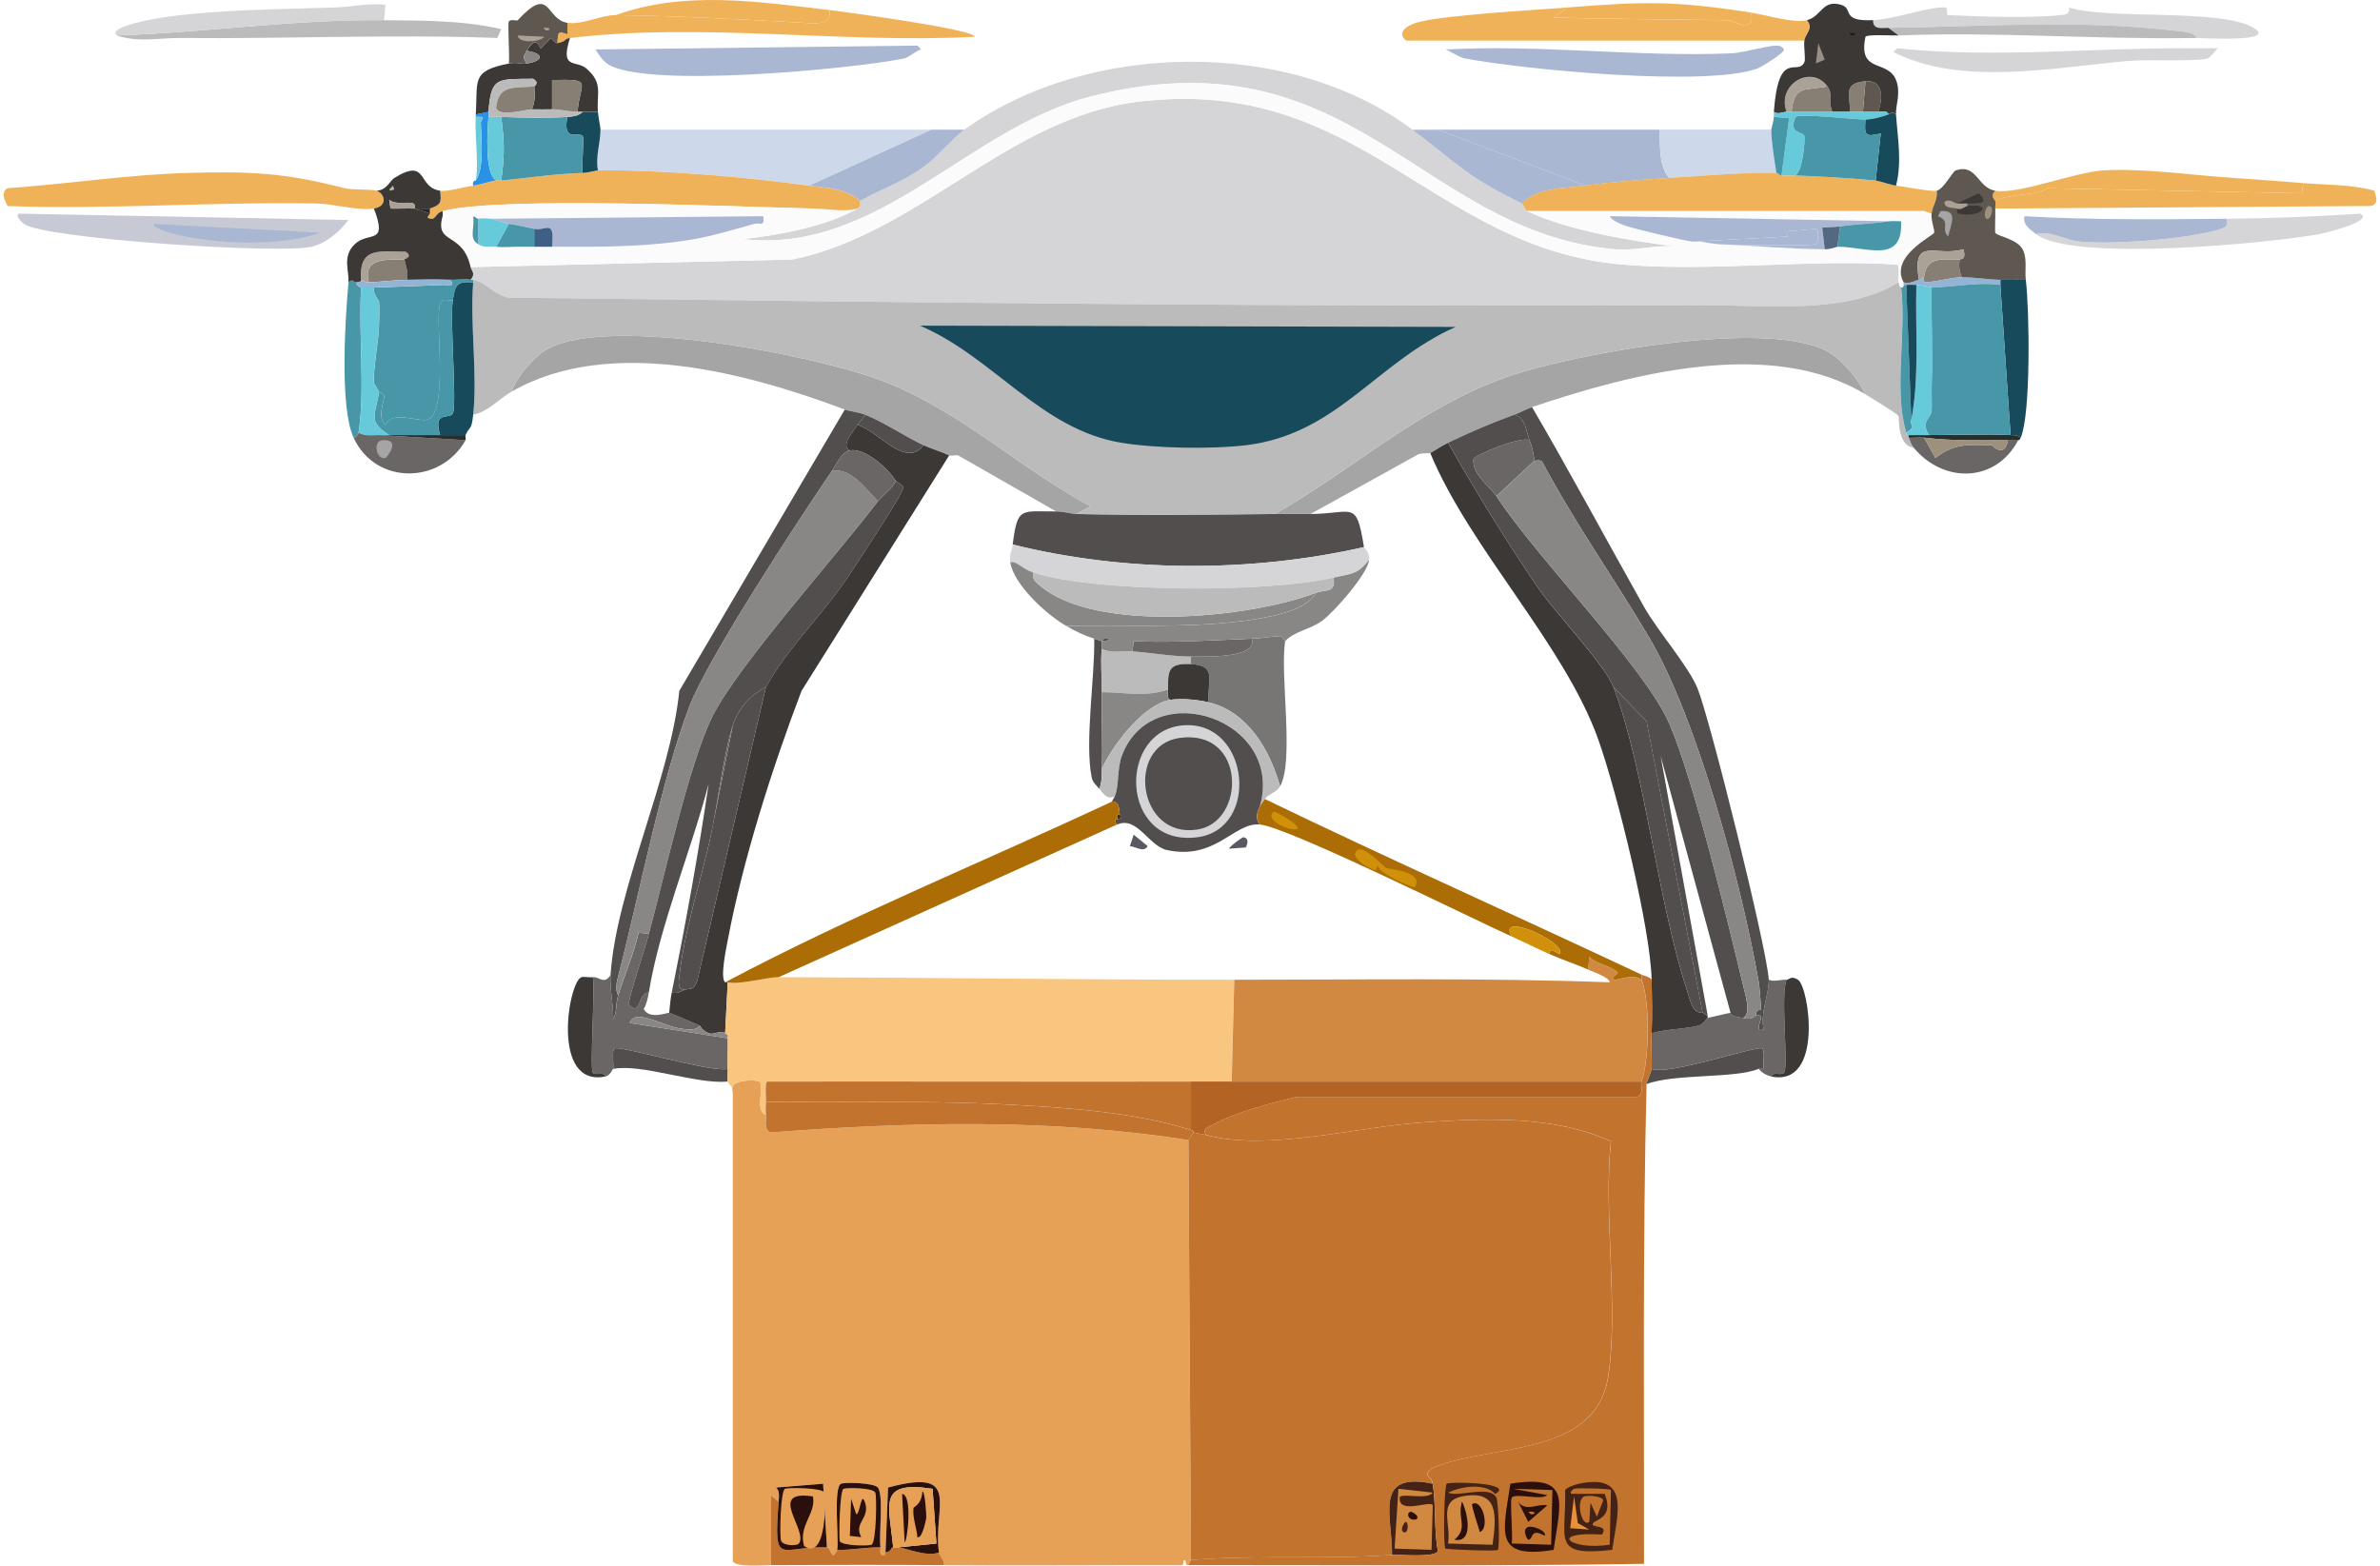 <?xml version="1.0" encoding="UTF-8"?><svg xmlns="http://www.w3.org/2000/svg" id="Layer_169278ad00110d" data-name="Layer 1" viewBox="0 0 491 323.99" aria-hidden="true" width="491px" height="323px">
  <defs><linearGradient class="cerosgradient" data-cerosgradient="true" id="CerosGradient_id5e81cc88a" gradientUnits="userSpaceOnUse" x1="50%" y1="100%" x2="50%" y2="0%"><stop offset="0%" stop-color="#d1d1d1"/><stop offset="100%" stop-color="#d1d1d1"/></linearGradient><linearGradient/>
    <style>
      .cls-1-69278ad00110d{
        fill: #2a0f0c;
      }

      .cls-2-69278ad00110d{
        fill: #292e2b;
      }

      .cls-3-69278ad00110d{
        fill: #4797a8;
      }

      .cls-4-69278ad00110d{
        fill: #e7a156;
      }

      .cls-5-69278ad00110d{
        fill: #cdd8eb;
      }

      .cls-6-69278ad00110d{
        fill: #3b3836;
      }

      .cls-7-69278ad00110d{
        fill: #bebaab;
      }

      .cls-8-69278ad00110d{
        fill: #595a61;
      }

      .cls-9-69278ad00110d{
        fill: #536881;
      }

      .cls-10-69278ad00110d{
        fill: #2992e5;
      }

      .cls-11-69278ad00110d{
        fill: #777674;
      }

      .cls-12-69278ad00110d{
        fill: #6a6665;
      }

      .cls-13-69278ad00110d{
        fill: #94b4d6;
      }

      .cls-14-69278ad00110d{
        fill: #bbbbbc;
      }

      .cls-15-69278ad00110d{
        fill: #978f88;
      }

      .cls-16-69278ad00110d{
        fill: #ac6d07;
      }

      .cls-17-69278ad00110d{
        fill: #c7cad5;
      }

      .cls-18-69278ad00110d{
        fill: #66cadb;
      }

      .cls-19-69278ad00110d{
        fill: #f9c680;
      }

      .cls-20-69278ad00110d{
        fill: #c2742f;
      }

      .cls-21-69278ad00110d{
        fill: #174a5b;
      }

      .cls-22-69278ad00110d{
        fill: #d09009;
      }

      .cls-23-69278ad00110d{
        fill: #e99137;
      }

      .cls-24-69278ad00110d{
        fill: #442215;
      }

      .cls-25-69278ad00110d{
        fill: #b36425;
      }

      .cls-26-69278ad00110d{
        fill: #292624;
      }

      .cls-27-69278ad00110d{
        fill: #898786;
      }

      .cls-28-69278ad00110d{
        fill: #482b04;
      }

      .cls-29-69278ad00110d{
        fill: #1c1c20;
      }

      .cls-30-69278ad00110d{
        fill: #3f6085;
      }

      .cls-31-69278ad00110d{
        fill: #d5d5d7;
      }

      .cls-32-69278ad00110d{
        fill: #fcfbfc;
      }

      .cls-33-69278ad00110d{
        fill: #aab7d2;
      }

      .cls-34-69278ad00110d{
        fill: #d18840;
      }

      .cls-35-69278ad00110d{
        fill: #9d907d;
      }

      .cls-36-69278ad00110d{
        fill: #514e4d;
      }

      .cls-37-69278ad00110d{
        fill: #877e74;
      }

      .cls-38-69278ad00110d{
        fill: #aba297;
      }

      .cls-39-69278ad00110d{
        fill: #5f5850;
      }

      .cls-40-69278ad00110d{
        fill: #f0b258;
      }

      .cls-41-69278ad00110d{
        fill: #a6a5a5;
      }
    </style>
  </defs>
  <g id="Generative_Object69278ad00110d" data-name="Generative Object">
    <g>
      <path class="cls-33-69278ad00110d" d="M189.08,9.45c.19.03.51.61.79.79-.97.21-2.74,1.7-3.42,1.84-10.38,2.15-54.32,6.4-61.62,1.05-1.02-.75-1.69-1.86-2.37-2.9l66.63-.79Z"/>
      <g>
        <path class="cls-33-69278ad00110d" d="M366.58,9.45c.92.01,1.26-.03,1.84.79.13.66-4.61,3.62-5.53,3.95-10.61,3.84-48.46.21-60.57-2.11-1.07-.2-2.83-1.42-3.95-1.84,19.6-1.09,39.7,1.61,59.25.79,2.16-.09,7.58-1.6,8.95-1.58Z"/>
        <g>
          <path class="cls-41-69278ad00110d" d="M222,106.36c-1-.03-2.58-.54-4.21-.53l-20.28-11.59c-.52-.11-1.51.16-1.84,0-1.82-.89-3.66-1.36-5.27-2.11-4.07-1.89-7.92-4.64-12.11-6.32-1.34-.54-3.33-.72-4.21-1.05-19.82-7.45-48.63-15.44-69-3.69,1.09-3.1,4.72-7.4,7.64-8.95,12.95-6.88,55.45,1.37,69.53,6.85,15.7,6.11,27.97,17.88,42.66,25.81l-2.9,1.58Z"/>
          <path class="cls-41-69278ad00110d" d="M385.28,81.61c-19.56-11.9-48.53-4.27-69,2.63-1.32.44-2.44,1.12-3.69,1.58-5.23,1.92-8.7,3.44-13.69,5.79-1.51.71-2.73,1.65-3.69,2.11-.38.18-2.09-.1-2.9.53l-21.86,12.11c-2.45.02-4.92-.03-7.37,0,16.28-9.29,30.24-22.21,48.19-28.44,13.56-4.71,55.27-12.4,66.89-4.74,2.69,1.77,5.71,5.47,7.11,8.43Z"/>
          <path class="cls-31-69278ad00110d" d="M291.52,26.83c9.45,7.1,10.9,9.54,22.65,15.27.09.04.97,1.54,1.05,1.58,9.01,4.16,21.19,6.06,31.08,7.37-4.37-.49-8.53.91-12.9.53-40.42-3.58-54.34-45.48-108.5-31.6-25.33,6.49-43.95,32.67-71.9,29.5,7.95-.88,17.37-2.71,23.7-6.32.97-.56.38-1.5.53-1.58,4.25-2.38,8.81-3.94,12.9-6.85,3.15-2.23,6.18-6.09,8.69-7.9,25.5-18.4,67.3-19.08,92.7,0Z"/>
          <path class="cls-31-69278ad00110d" d="M392.12,58.43c-10.88,6.75-27.45,4.68-40.29,4.74-82.43.38-165.23-.57-247.55-1.58-3.53-1.1-4.35-3.11-7.11-3.69-.17-.04-.36.02-.53,0,1.1-1.32.21-1.69,0-2.63l66.63-1.58c26.25-5.43,44.7-29.43,71.63-32.66,45.9-5.5,60.6,30.32,100.07,33.71,18.17,1.56,38.48-1.17,56.88,0,.6.43.1,2.85.26,3.69Z"/>
          <path class="cls-32-69278ad00110d" d="M346.3,51.06c2.16.29,3.01,1.49,4.74-1.05,1.25.15,2.45.42,3.69.53,7.29.28,14.84,1.02,22.12,1.05,1.24,0,2.5-.53,2.63-.53,6.09-.01,13.6,3.72,13.17-5.27.44-.11,3.82-1.85,4.74-2.11l1.58.53c-.17,1.48.69,3.36.53,3.95-.18.63-9.25,4.87-6.32,10.27v.53s.08.62-.53.53c0-.06-.29.17-.53-1.05-.16-.83.34-3.26-.26-3.69-18.4-1.17-38.71,1.56-56.88,0-39.47-3.39-54.17-39.21-100.07-33.71-26.93,3.23-45.38,27.23-71.63,32.66l-66.63,1.58c-1.65-7.45-7.48-4.5-5.79-10.53.55-.83,4.8-.14,5,0,.71.5-.95,6.74,3.16,7.9.48.14,11.53.71,8.16-1.58.96.04,1.77-.02,2.63,0,1.22.03,2.46,0,3.69,0,9.87.05,19.75.1,29.5-1.58,2.87.94,7.01.33,10.01,0,27.94,3.18,46.57-23.01,71.9-29.5,54.16-13.88,68.08,28.02,108.5,31.6,4.37.39,8.54-1.01,12.9-.53Z"/>
          <g>
            <path class="cls-14-69278ad00110d" d="M392.12,58.43c.24,1.22.52.99.53,1.05,1.12,9.74-1.58,21.08,1.05,30.02.21.73.51.49.53.53.06.15-.07.39,0,.53.34.7.38,1.29,1.05,2.11-3.53-.51-2.96-6.24-3.16-6.58-.32-.54-5.79-3.84-6.85-4.48-1.41-2.96-4.42-6.65-7.11-8.43-11.62-7.66-53.33.03-66.89,4.74-17.96,6.24-31.91,19.15-48.19,28.44-13.79.18-27.28.36-41.08,0l2.9-1.58c-14.7-7.93-26.96-19.7-42.66-25.81-14.07-5.48-56.57-13.72-69.53-6.85-2.92,1.55-6.54,5.85-7.64,8.95-2.52,1.45-4.93,4.22-7.9,4.74.92-8.55-.69-18.66,0-27.39v-.53c2.76.58,3.58,2.59,7.11,3.69,82.32,1.01,165.13,1.97,247.55,1.58,12.85-.06,29.41,2.01,40.29-4.74Z"/>
            <path class="cls-21-69278ad00110d" d="M189.6,67.39l110.87.26c-16.55,7.38-24.5,22.23-43.45,24.49-7.15.85-18.71.65-25.81-.53-16.64-2.77-26.43-17.76-41.61-24.23Z"/>
            <path class="cls-3-69278ad00110d" d="M394.76,86.88c-.3,1.55,1.17,1.22-1.05,2.63-2.63-8.94.07-20.28-1.05-30.02.61.09.49-.51.53-.53.11-.05.34.02.53,0l1.05,27.92Z"/>
          </g>
          <path class="cls-32-69278ad00110d" d="M176.7,43.16c-6.33,3.61-15.76,5.44-23.7,6.32-3,.33-7.14.94-10.01,0,3.52-.61,8.8-2.15,12.38-3.16,1.12-.32,2.15.75,1.84-1.58l10.53-1.58c2.95.06,6.2.76,8.95,0Z"/>
        </g>
        <g>
          <path class="cls-40-69278ad00110d" d="M490.62,39.47c0,.61,1.36,3-1.05,3.16l-77.43.53c-.02-.51.09-1.09,0-1.58,3.4-1.7,8.32-.91,10.8-2.63l52.67,1.05.26-2.11c4.93.4,9.93.27,14.75,1.58Z"/>
          <path class="cls-31-69278ad00110d" d="M420.57,48.43c3.53-.67,5.96,1.3,9.22,1.58,7.02.6,22.28-.48,28.97-2.63,1.35-.43,1.46-.74,1.32-2.11,9.19-.09,18.48-.48,27.65-1.05,2.85,1.6-7.79,4.1-8.43,4.21-10.57,1.93-51.35,5.84-58.73,0Z"/>
          <path class="cls-33-69278ad00110d" d="M460.07,45.27c.14,1.37.03,1.67-1.32,2.11-6.69,2.15-21.95,3.23-28.97,2.63-3.25-.28-5.68-2.25-9.22-1.58-1.1-.87-2.85-1.92-2.37-3.69,13.92.8,27.93.66,41.87.53Z"/>
          <path class="cls-33-69278ad00110d" d="M342.61,26.83c.25,3.19-.19,7.65,2.11,10.01-5.8.36-11.62.77-17.38,1.58l-30.55-11.59h45.82Z"/>
          <path class="cls-5-69278ad00110d" d="M365.79,26.83c0,2.6.65,6.31,1.05,8.95-7.15-.1-14.94.61-22.12,1.05-2.29-2.35-1.85-6.82-2.11-10.01h23.18Z"/>
          <path class="cls-31-69278ad00110d" d="M427.41,1.55c8.05,2.61,31.41.12,38.19,4.21,5.12,3.09-10.62,2.08-11.85,2.11-.04-1.28-4.01-1.47-5-1.58-20.15-2.26-38.83-.78-58.73-.53-1.48.02-3.22.4-3.16-1.58,4.43-.2,11.99-2.95,15.01-2.63.49.05.04,1.56.53,1.58,6.49.28,16.96.69,23.18,0,1.15-.13,1.93-.08,1.84-1.58Z"/>
          <path class="cls-33-69278ad00110d" d="M296.79,26.83l30.55,11.59c-4.61.65-9.4.2-13.17,3.69-11.74-5.73-13.19-8.17-22.65-15.27h5.27Z"/>
          <g>
            <path class="cls-40-69278ad00110d" d="M323.65,1.55l-2.9,2.11c12.21.25,24.44.39,36.34.53.35,0,5.65,3.02,4.48-1.58,3.06.47,8.91,2.27,11.59,1.58,1.45,1.82-.25,2.58-.53,4.21h-82.43c-2.09-1.8.4-3.15,2.11-3.69,4.96-1.57,24.78-2.65,31.34-3.16Z"/>
            <path class="cls-40-69278ad00110d" d="M361.57,2.6c1.18,4.6-4.12,1.58-4.48,1.58-11.9-.14-24.13-.27-36.34-.53l2.9-2.11c16.09-1.25,21.97-1.39,37.92,1.05Z"/>
          </g>
          <path class="cls-31-69278ad00110d" d="M453.22,9.98c1.66.02,3.34-.01,5,0-.36.4-1.76,2.02-2.11,2.11-2.77.73-12.39.15-16.59.53-15.4,1.36-34.4,5.29-48.46-1.84l.79-.79c20.43,2.14,40.9-.19,61.36,0Z"/>
          <path class="cls-40-69278ad00110d" d="M461.65,36.84c4.75.3,9.48.67,14.22,1.05l-.26,2.11-52.67-1.05c-2.48,1.73-7.4.93-10.8,2.63-.04-.21-1.2-.93,0-2.11,4.81.82,16.3-3.84,22.39-4.21,8.11-.5,18.8,1.05,27.13,1.58Z"/>
          <path class="cls-14-69278ad00110d" d="M453.75,7.87c-.35,0-.71,0-1.05,0-20.09.3-40.68-1.34-60.57-.53l-2.11-1.58c19.9-.25,38.57-1.74,58.73.53.99.11,4.97.3,5,1.58Z"/>
          <path class="cls-40-69278ad00110d" d="M367.89,36.31c.87.02,1.76-.03,2.63,0,5.68.21,11.21.52,16.85,1.05.85.08,3.3.96,4.21,1.05,1.82.19,7.16,1.31,8.43,1.05.29,1.72-.87,3.14-1.05,4.74l-1.58-.53h-82.17c-.09-.04-.97-1.54-1.05-1.58,3.77-3.49,8.56-3.04,13.17-3.69,5.76-.81,11.58-1.22,17.38-1.58,7.18-.45,14.97-1.16,22.12-1.05.5,0,.55.51,1.05.53Z"/>
          <path class="cls-32-69278ad00110d" d="M397.39,43.69c-.92.25-4.3,2-4.74,2.11-.13.03-1.85-.13-2.63,0l-57.67-1.05c.56,1.07,2.69,1.79,3.69,2.11,2.28.73,11.18,2.85,13.43,3.16.51.07,1.07-.06,1.58,0-1.73,2.54-2.58,1.34-4.74,1.05-9.89-1.31-22.06-3.21-31.08-7.37h82.17Z"/>
          <path class="cls-37-69278ad00110d" d="M377.38,17.88c1.34,1.85,0,2.7,1.05,5.27-2.8.02-5.61,0-8.43,0,.49-5.68,2.89-4.33,7.37-5.27Z"/>
          <path class="cls-38-69278ad00110d" d="M377.38,17.88c-4.48.94-6.89-.41-7.37,5.27-.32,0-.76-.01-1.05,0-2.08-5.64,5.11-9.84,8.43-5.27Z"/>
          <path class="cls-39-69278ad00110d" d="M387.91,23.14c-1.05-.02-2.11,0-3.16,0l.53-6.32c3.82-.34,3.59,3.65,2.63,6.32Z"/>
          <path class="cls-37-69278ad00110d" d="M385.28,16.82l-.53,6.32c-.87,0-1.76,0-2.63,0-.19-3.83-1.36-5.92,3.16-6.32Z"/>
          <g>
            <path class="cls-6-69278ad00110d" d="M386.86,4.18c-.06,1.98,1.68,1.6,3.16,1.58l2.11,1.58c-1.2.05-6.4-.28-6.85.26-1.61,7.71,4.58,4.61,6.32,8.95,1.07,2.67-.12,5.29,0,7.11-1.01-.69-.75-.31-1.58,0-.13-.86-1.44-.52-2.11-.53.95-2.67,1.19-6.66-2.63-6.32-4.52.4-3.35,2.49-3.16,6.32-1.22,0-2.46,0-3.69,0-1.04-2.56.29-3.42-1.05-5.27-3.32-4.58-10.51-.37-8.43,5.27-.81.03-1.82.63-2.63,0,.98-13.28,4.91-7.23,6.32-10.27.3-.65-.19-3.36,0-4.48.28-1.63,1.98-2.39.53-4.21,3.08-.79,3.16-4.36,7.11-3.16,2.63.8-.25,3.48,6.58,3.16Z"/>
            <polygon class="cls-15-69278ad00110d" points="375.53 8.92 376.85 12.35 375.01 13.14 375.53 8.92"/>
            <path class="cls-29-69278ad00110d" d="M381.85,6.82h.53c1.04-.08,1.04.61,0,.53l-.53-.53Z"/>
          </g>
          <g>
            <path class="cls-18-69278ad00110d" d="M368.95,23.14c.3-.01.74,0,1.05,0,2.81,0,5.63.02,8.43,0,1.22,0,2.46,0,3.69,0,.87,0,1.76,0,2.63,0,1.05,0,2.11-.02,3.16,0,.67,0,1.98-.34,2.11.53-1.43.53-3.33,1.03-4.74,1.05-2.11.04-13.42-1.28-14.48-.53-1.55,3.53,1.36,2.88,1.84,3.95.18.4-.36,8.08-2.11,8.16-.87-.03-1.76.02-2.63,0l1.58-11.85-3.16-.26c.02-.35-.03-.71,0-1.05.81.63,1.82.03,2.63,0Z"/>
            <path class="cls-3-69278ad00110d" d="M367.89,36.31c-.5-.01-.55-.52-1.05-.53-.4-2.65-1.05-6.36-1.05-8.95,0-.29.47-1.56.53-2.63l3.16.26-1.58,11.85Z"/>
            <path class="cls-21-69278ad00110d" d="M391.6,23.67c.33,4.9,1.27,9.86,0,14.75-.91-.09-3.37-.97-4.21-1.05l1.05-9.74c-3.28.76-3.41.38-3.16-2.9,1.41-.02,3.32-.52,4.74-1.05.83-.31.57-.69,1.58,0Z"/>
            <path class="cls-3-69278ad00110d" d="M385.28,24.72c-.25,3.28-.12,3.66,3.16,2.9l-1.05,9.74c-5.65-.53-11.17-.84-16.85-1.05,1.75-.08,2.29-7.76,2.11-8.16-.48-1.07-3.39-.42-1.84-3.95,1.07-.76,12.37.56,14.48.53Z"/>
          </g>
          <path class="cls-33-69278ad00110d" d="M390.02,45.79c-3.34.53-6.69.57-10.01,1.05-1.2.18-2.48.15-3.69.26l.53,4.48c-7.28-.03-14.83-.77-22.12-1.05,2.15.18,19.35.41,20.28,0,.45-.2.82-2.93,0-3.16l-6.32.53.53,1.05-19.75,1.05c-2.25-.31-11.15-2.43-13.43-3.16-1-.32-3.13-1.04-3.69-2.11l57.67,1.05Z"/>
          <path class="cls-3-69278ad00110d" d="M392.65,45.79c.43,8.99-7.08,5.25-13.17,5.27l.53-4.21c3.31-.49,6.67-.52,10.01-1.05.78-.13,2.51.03,2.63,0Z"/>
          <path class="cls-33-69278ad00110d" d="M354.73,50.53c-1.23-.1-2.44-.38-3.69-.53-.51-.06-1.07.07-1.58,0l19.75-1.05-.53-1.05,6.32-.53c.82.23.45,2.96,0,3.16-.93.41-18.13.18-20.28,0Z"/>
          <path class="cls-9-69278ad00110d" d="M380.01,46.85l-.53,4.21c-.13,0-1.39.53-2.63.53l-.53-4.48c1.2-.12,2.48-.09,3.69-.26Z"/>
          <g>
            <path class="cls-21-69278ad00110d" d="M418.46,57.91c.74,6.13,1.08,27.66-1.05,32.66-.8-.58-1.21-.48-2.11-.53l-2.11-31.08v-1.05c1.75.04,3.52-.03,5.27,0Z"/>
            <path class="cls-12-69278ad00110d" d="M397.39,90.56l2.37,4.21c3.83-3.03,6.76-2.76,11.59-2.63.25,0,2.62,2.88,3.42-1.05h2.11c-4.64,8.86-15.47,8.98-21.59,1.58-.67-.81-.72-1.41-1.05-2.11,1.03.08,2.14-.12,3.16,0Z"/>
            <path class="cls-2-69278ad00110d" d="M398.44,90.04c5.58,0,11.29-.26,16.85,0,.9.04,1.31-.05,2.11.53-.3.71-.51.49-.53.53h-2.11c-5.85,0-11.54.18-17.38-.53-1.02-.12-2.13.08-3.16,0-.07-.14.06-.37,0-.53h4.21Z"/>
            <path class="cls-18-69278ad00110d" d="M398.97,59.49c-.13,6.71.27,13.55,0,20.28-.06,1.51.08,3.41,0,5.27-.06,1.45-2.39,2.13-.53,5h-4.21s-.31.2-.53-.53c2.22-1.42.76-1.09,1.05-2.63,1.72-8.92.82-18.61,1.05-27.92,1.16,0,3,.53,3.16.53Z"/>
            <path class="cls-37-69278ad00110d" d="M404.76,53.69c-.17,1.19-.14,2.62.53,3.69-2.3.03-5.31.94-7.64,1.05-.42.02-.21-1.06-.26-1.05.49-4.39,3.79-3.67,7.37-3.69Z"/>
            <path class="cls-13-69278ad00110d" d="M405.29,57.38c2.37-.03,5.42.47,7.9.53v1.05c-4.73-.66-9.85.47-14.22.53-.16,0-2-.52-3.16-.53-.68,0-1.43-.08-2.11,0-.19.02-.41-.05-.53,0v-.53c1.21.43,2.39-.42,3.16-.53.52-.07.57-.5,1.05-.53.05,0-.16,1.07.26,1.05,2.32-.11,5.33-1.03,7.64-1.05Z"/>
            <g>
              <path class="cls-39-69278ad00110d" d="M412.14,39.47c-1.2,1.18-.04,1.9,0,2.11.09.49-.02,1.07,0,1.58.05,1.14-.11,4.78,0,5,.36.76,4.74,1.25,5.79,3.69.83,1.91.29,4.12.53,6.06-1.75-.03-3.52.04-5.27,0-2.48-.05-5.53-.56-7.9-.53-.66-1.07-.7-2.5-.53-3.69.02-.15,1.46.34.79-2.11-5.74,1.71-10.69-2.91-9.22,6.32-.77.1-1.95.96-3.16.53-2.93-5.4,6.15-9.64,6.32-10.27.17-.59-.69-2.47-.53-3.95.18-1.6,1.34-3.02,1.05-4.74,1.44-.29,3.28-3.99,3.95-4.21,4.39-1.46,4.46,3.58,8.16,4.21Z"/>
              <g>
                <path class="cls-38-69278ad00110d" d="M404.76,53.69c-3.58.02-6.89-.7-7.37,3.69-.49.03-.54.46-1.05.53-1.47-9.23,3.47-4.61,9.22-6.32.67,2.45-.77,1.96-.79,2.11Z"/>
                <path class="cls-41-69278ad00110d" d="M400.81,43.69c3.76-.33,2.16,2.66,1.58,5.27-1.63-1.56.67-3.17-2.11-4.21l.53-1.05Z"/>
                <path class="cls-6-69278ad00110d" d="M404.24,43.16c.99.35,1.55-.45,2.11-.53,5.53-.72,3.07,2.58-1.84,1.58-.45-.09-.21-1.03-.26-1.05Z"/>
                <path class="cls-6-69278ad00110d" d="M406.34,42.11c-.69.05-1.42,0-2.11,0l4.48-2.11c2.57,2.6-.77,1.98-2.37,2.11Z"/>
                <path class="cls-38-69278ad00110d" d="M404.24,42.11c.69,0,1.42.05,2.11,0v.53c-.55.07-1.12.88-2.11.53-.52-.22-2.63.09-2.63-1.32.94-.92,2.17.26,2.63.26Z"/>
                <path class="cls-35-69278ad00110d" d="M410.82,42.63c1.3-.06.37,3.25-.53,2.63-.7-.48-.13-2.61.53-2.63Z"/>
              </g>
            </g>
            <path class="cls-3-69278ad00110d" d="M413.19,58.96l2.11,31.08c-5.56-.26-11.28,0-16.85,0-1.86-2.87.46-3.56.53-5,.08-1.86-.06-3.75,0-5.27.27-6.73-.13-13.57,0-20.28,4.37-.06,9.5-1.19,14.22-.53Z"/>
            <path class="cls-35-69278ad00110d" d="M414.77,91.09c-.81,3.93-3.17,1.06-3.42,1.05-4.83-.12-7.76-.4-11.59,2.63l-2.37-4.21c5.84.71,11.53.53,17.38.53Z"/>
            <path class="cls-21-69278ad00110d" d="M395.81,58.96c-.24,9.31.66,19-1.05,27.92l-1.05-27.92c.67-.08,1.42,0,2.11,0Z"/>
          </g>
        </g>
        <g>
          <path class="cls-40-69278ad00110d" d="M77.15,39.47c1.89.68,2.27,3.27-.53,3.69-3.36.5-8.37-.99-11.85-1.05-21.26-.41-42.69,1.3-63.99.53.05-.29-1.78-2.6,0-3.69,12.14-.84,25.03-2.82,37.13-3.16,13.04-.37,20.15-.07,32.66,3.16,1.47.38,5.56.16,6.58.53Z"/>
          <path class="cls-5-69278ad00110d" d="M191.97,26.83l-25.28,11.59c-12.39-1.76-31.35-3.37-43.72-3.16-.56-2.75.53-5.8.53-8.43h68.47Z"/>
          <path class="cls-40-69278ad00110d" d="M166.69,38.42c3.74.53,7.48.5,10.53,3.16-.14.08.45,1.02-.53,1.58-2.75.76-6.01.06-8.95,0-15.41-.32-64.98-2.65-76.9.53-1.66.44-1.39,2.34-3.16,1.32l.53-.79v-1.05c2.24-.79,2.42-1.14,2.11-3.69,1.55.22,5.07-.84,6.85-1.05,1.65-.2,3.34-.9,4.74-1.05.34-.04.71.04,1.05,0,5.57-.58,11.25-1.39,16.85-1.58,1.12-.04,2.91-.52,3.16-.53,12.37-.21,31.33,1.4,43.72,3.16Z"/>
          <path class="cls-40-69278ad00110d" d="M117.18,7.87c-1.34.16-.47.69-2.63,1.05.25-2.46.13-2.52,2.11-1.84v-2.37c3.01.49,7.06-1.62,10.01-1.58,12.51.17,27.21.92,38.71,1.58,2.13.12,6.19.69,5.53-2.63,2.53.3,30.21,4,30.02,5.53-27.33,1.46-56.15-3.04-83.75.26Z"/>
          <path class="cls-33-69278ad00110d" d="M198.82,26.83c-2.51,1.81-5.55,5.67-8.69,7.9-4.1,2.9-8.66,4.47-12.9,6.85-3.05-2.66-6.79-2.63-10.53-3.16l25.28-11.59h6.85Z"/>
          <path class="cls-6-69278ad00110d" d="M114.55,8.92c2.16-.37,1.29-.89,2.63-1.05-2.08,6.68,1.26,4.44,3.42,6.32,3.46,3.02,2.11,4.91,2.37,8.95-1.05,0-2.11.01-3.16,0-.35,0-.7,0-1.05,0,.53-6.35,3.44-6.77-5.27-6.58v6.06c-1.46,0-2.7.05-4.21,0,.72-1.3.69-3.32.53-4.74,0-.08,1.21-.72-.26-1.58-7.22.1-8.71-.55-9.22,6.85l-2.63.53c.46-7.05-1.06-8.98,6.85-10.53,1.85-.36,2.33.21,3.69,0,3.56-.54,3.61-2.1,0-2.63,2.08-3.58,2.7-.48,2.9-.53.14-.04,1.96-2.08,2.11-2.11.17-.03.8,1.14,1.32,1.05Z"/>
          <g>
            <path class="cls-14-69278ad00110d" d="M78.73,4.18c8.14.09,16.3.02,24.23,1.84l-.79,1.84c-21.84-.82-43.71.22-65.58,0-4.35-.04-8.83.99-13.17-.53,18.44-.6,36.84-3.37,55.3-3.16Z"/>
            <path class="cls-31-69278ad00110d" d="M78.73,4.18c-18.47-.21-36.87,2.56-55.3,3.16-2.19-1.83,8.47-3.57,9.22-3.69,11.01-1.67,24.8-1.74,36.08-2.11,3.36-.11,6.83-.98,10.27-.53l-.26,3.16Z"/>
          </g>
          <path class="cls-40-69278ad00110d" d="M170.91,2.08c.66,3.32-3.4,2.76-5.53,2.63-11.51-.66-26.2-1.41-38.71-1.58,14.26-5.17,29.58-2.76,44.24-1.05Z"/>
          <path class="cls-21-69278ad00110d" d="M122.98,23.14c.08,1.16.53,3.14.53,3.69,0,2.63-1.08,5.68-.53,8.43-.25,0-2.04.49-3.16.53-.27-1.27.36-7.13,0-7.64-.68-.97-4.27,1.46-3.16-3.95,1.02-.07,2.43-.22,3.16-1.05,1.05.01,2.11,0,3.16,0Z"/>
          <path class="cls-10-69278ad00110d" d="M100.33,23.14c-.02.35.03.71,0,1.05-.21,2.8-.86,11.68,1.58,13.17-1.4.15-3.09.86-4.74,1.05-.29-1.09.51-1,.53-1.05,1.79-2.57,1.16-8.39,1.05-11.85-.03-1.08,1.47-1.4-1.05-1.32,0-.17-.01-.35,0-.53l2.63-.53Z"/>
          <path class="cls-18-69278ad00110d" d="M97.69,37.37c.67-3.19-.21-9.44,0-13.17,2.53-.09,1.02.23,1.05,1.32.1,3.46.74,9.28-1.05,11.85Z"/>
          <path class="cls-32-69278ad00110d" d="M167.75,43.16l-10.53,1.58-56.36.53c-.7-.06-2.02-.13-2.63,0-.47.1-.8-.91-1.05-.26.32,2.54-.95,4.29,1.05,5.53,1.42.87,2.33.35,3.69.53,1.58.21,3.59-.07,5.27,0,3.37,2.29-7.68,1.72-8.16,1.58-4.11-1.16-2.45-7.4-3.16-7.9-.2-.14-4.45-.83-5,0,.08-.27-.04-.71,0-1.05,11.92-3.17,61.49-.84,76.9-.53Z"/>
          <g>
            <path class="cls-17-69278ad00110d" d="M3.15,44.21l68.21,1.32c-1.87,2.43-4.52,4.77-7.64,5.53-6.44,1.57-55.48-1.63-59.52-4.74-.36-.28-1.93-1.61-1.05-2.11Z"/>
            <path class="cls-33-69278ad00110d" d="M31.07,46.32l34.5,1.84c-8.39,2.9-21.6,2.43-30.29.26-.23-.06-4.85-1.34-4.21-2.11Z"/>
          </g>
          <g>
            <path class="cls-21-69278ad00110d" d="M97.17,58.43c-.69,8.73.92,18.84,0,27.39-.37,3.45-.78,2.35-1.58,4.21h-5.27c-1.56-5.2,1.95-3.15,2.63-4.48.89-1.75-.64-19.39,0-23.44.47-2.99.68-3.98,4.21-3.69Z"/>
            <path class="cls-3-69278ad00110d" d="M72.94,58.43c.04.47.62,1.05,1.05,1.05-.61,9.55.86,20.66-.53,30.02-.07.48-.55,1.01-1.05,1.05-2.88-6.27-1.76-24.23-1.05-32.13,1.02-.86,1.03.04,1.58,0Z"/>
            <path class="cls-3-69278ad00110d" d="M96.64,57.91c.17.02.36-.04.53,0v.53c-3.53-.3-3.74.69-4.21,3.69-1.09.17-2.02-.65-2.63.79-1.22,2.85,2.03,23.26-2.9,23.97-2.06.29-7.14-1.95-8.43,1.05-1.83-1.64-.09-5.25-.26-6.06-.1-.46-1.04-.72-1.05-.79-.01-.11-1.03-1.63-1.05-1.84-.24-2.54,1.05-9.29,1.05-12.11,0-.28.13-3.51,0-4.74-.02-.15-1.52-2.05-1.05-2.9,4.89-.14,9.5-.37,14.48-.53.96-.03,2.36.46,1.32-1.05,1.28.06,2.88-.19,4.21,0Z"/>
            <path class="cls-37-69278ad00110d" d="M82.95,53.69c.29,1.41.87,2.67.53,4.21-2.69.05-5.28.4-7.9.53-1.36-5.18,3.7-4.67,7.37-4.74Z"/>
            <path class="cls-38-69278ad00110d" d="M82.95,53.69c-3.68.07-8.74-.44-7.37,4.74-1.02.05-1.15-.54-1.58-.53-.51-6.96,3.95-5.81,9.22-5.79,1.62,1.08-.28,1.5-.26,1.58Z"/>
            <path class="cls-13-69278ad00110d" d="M92.43,57.91c1.04,1.52-.36,1.02-1.32,1.05-4.99.15-9.59.39-14.48.53-.76.02-1.86,0-2.63,0-.44,0-1.02-.59-1.05-1.05,1.33-.09.99-.52,1.05-.53.43-.01.56.58,1.58.53,2.62-.13,5.21-.47,7.9-.53,3.04-.06,5.92-.14,8.95,0Z"/>
            <g>
              <path class="cls-6-69278ad00110d" d="M90.32,39.47c.31,2.54.13,2.9-2.11,3.69-.15.05-2.8.01-3.16,0-.06-.03.21-.88-.26-1.05-1.36-.5-3.6.42-5-.79l.26,1.84c1.67.04,3.35-.05,5,0,1.1.44,2.12.54,3.16,1.05l-.53.79c1.77,1.02,1.5-.87,3.16-1.32-.04.34.08.78,0,1.05-1.69,6.03,4.14,3.09,5.79,10.53.21.94,1.1,1.32,0,2.63-1.33-.19-2.93.06-4.21,0-3.03-.14-5.91-.06-8.95,0,.34-1.54-.24-2.81-.53-4.21-.02-.08,1.88-.5.26-1.58-5.27-.01-9.73-1.17-9.22,5.79-.06,0,.27.44-1.05.53-.55.04-.56-.86-1.58,0,.21-2.33-1.37-5.33,1.32-7.9,2.86-2.74,6.91.36,3.95-7.37,2.8-.42,2.42-3.01.53-3.69,2.07-.04,2.84-2.11,3.69-2.63,7.04-4.35,4.65,1.94,9.48,2.63Z"/>
              <path class="cls-38-69278ad00110d" d="M85.05,43.16c-1.66-.05-3.34.04-5,0l-.26-1.84c1.4,1.21,3.65.29,5,.79.47.17.2,1.03.26,1.05Z"/>
              <path class="cls-26-69278ad00110d" d="M88.21,43.16v1.05c-1.04-.51-2.06-.61-3.16-1.05.36.01,3.01.05,3.16,0Z"/>
              <polygon class="cls-7-69278ad00110d" points="80.58 38.42 80.84 39.21 80.05 39.47 79.79 39.21 80.58 38.42"/>
            </g>
            <path class="cls-3-69278ad00110d" d="M92.95,62.12c-.64,4.05.89,21.69,0,23.44-.68,1.33-4.19-.73-2.63,4.48-3.5,0-7.03.03-10.53,0-4.61-2.94-2.8-4.13-2.11-8.95,0,.07.96.33,1.05.79.17.81-1.57,4.42.26,6.06,1.29-3.01,6.36-.76,8.43-1.05,4.93-.7,1.68-21.11,2.9-23.97.61-1.44,1.55-.62,2.63-.79Z"/>
            <path class="cls-18-69278ad00110d" d="M76.63,59.49c-.46.85,1.04,2.74,1.05,2.9.13,1.23,0,4.46,0,4.74,0,2.83-1.3,9.57-1.05,12.11.02.22,1.04,1.74,1.05,1.84-.69,4.82-2.5,6.01,2.11,8.95-.7,0-1.41.01-2.11,0-1.43-.03-2.92.32-4.21-.53,1.38-9.36-.08-20.48.53-30.02.77,0,1.87.02,2.63,0Z"/>
            <g>
              <path class="cls-12-69278ad00110d" d="M77.68,90.04l17.91,1.05c-5.18,9.19-18.65,9.33-23.18-.53.5-.05.98-.57,1.05-1.05,1.3.84,2.79.5,4.21.53Z"/>
              <path class="cls-2-69278ad00110d" d="M79.79,90.04c3.5.03,7.03,0,10.53,0h5.27c-.1.24.1.87,0,1.05l-17.91-1.05c.7.01,1.41,0,2.11,0Z"/>
              <path class="cls-41-69278ad00110d" d="M78.47,91.09c3.9-.19.81,3.61.53,3.69-1.87.49-2.73-3.58-.53-3.69Z"/>
            </g>
          </g>
          <path class="cls-3-69278ad00110d" d="M116.66,24.2c-1.11,5.41,2.48,2.98,3.16,3.95.36.51-.27,6.37,0,7.64-5.6.19-11.29,1-16.85,1.58.69-4.99.72-7.78,0-13.17,4.42.15,9.27.29,13.69,0Z"/>
          <path class="cls-18-69278ad00110d" d="M102.96,24.2c.72,5.38.69,8.18,0,13.17-.34.04-.71-.04-1.05,0-2.44-1.49-1.79-10.37-1.58-13.17.87.02,1.76-.03,2.63,0Z"/>
          <path class="cls-14-69278ad00110d" d="M109.81,17.88c-3.96.41-7.46-.55-7.9,4.48.69,1.96,6.24.23,7.37.26,1.52.05,2.75,0,4.21,0s3.63.51,5.27.53c.35,0,.7,0,1.05,0-.73.84-2.14.99-3.16,1.05-4.43.29-9.27.15-13.69,0-.87-.03-1.76.02-2.63,0,.03-.35-.02-.71,0-1.05.51-7.4,2-6.75,9.22-6.85,1.47.86.25,1.5.26,1.58Z"/>
          <path class="cls-37-69278ad00110d" d="M118.76,23.14c-1.64-.02-3.78-.53-5.27-.53v-6.06c8.71-.18,5.8.23,5.27,6.58Z"/>
          <path class="cls-37-69278ad00110d" d="M109.81,17.88c.17,1.42.19,3.44-.53,4.74-1.13-.04-6.68,1.7-7.37-.26.44-5.03,3.94-4.07,7.9-4.48Z"/>
          <g>
            <path class="cls-39-69278ad00110d" d="M116.66,4.71v2.37c-1.98-.68-1.86-.61-2.11,1.84-.52.09-1.14-1.09-1.32-1.05-.15.03-1.96,2.07-2.11,2.11-.2.05-.82-3.06-2.9.53-.71,1.23-.78,1.46,0,2.63-1.36.21-1.84-.36-3.69,0,.24-.87-.27-8.35,0-8.69.47-.58,1.67-.07,1.84-.26,6.93-7.49,5.67-.22,10.27.53Z"/>
            <path class="cls-27-69278ad00110d" d="M108.23,13.14c-.78-1.17-.71-1.41,0-2.63,3.61.53,3.56,2.09,0,2.63Z"/>
            <path class="cls-38-69278ad00110d" d="M106.38,7.34l5.53.26c-.83,1.11-5.39,1.49-5.53-.26Z"/>
            <path class="cls-38-69278ad00110d" d="M111.65,5.76h.53c1.04-.08,1.04.61,0,.53l-.53-.53Z"/>
          </g>
          <path class="cls-33-69278ad00110d" d="M157.21,44.74c.31,2.33-.72,1.26-1.84,1.58-3.58,1.01-8.86,2.55-12.38,3.16-9.75,1.68-19.62,1.63-29.5,1.58.59-5.96-1.28-3.19-3.69-3.69-1.8-.37-3.41-.81-5.27-1.05-1.03-.13-3.04-1-3.69-1.05l56.36-.53Z"/>
          <path class="cls-3-69278ad00110d" d="M109.81,47.37v3.69c-.87-.02-1.67.04-2.63,0-1.68-.07-3.69.21-5.27,0l2.63-4.74c1.86.24,3.47.69,5.27,1.05Z"/>
          <path class="cls-30-69278ad00110d" d="M113.49,51.06c-1.22,0-2.46.03-3.69,0v-3.69c2.41.49,4.28-2.28,3.69,3.69Z"/>
          <path class="cls-18-69278ad00110d" d="M100.85,45.27c.64.06,2.66.92,3.69,1.05l-2.63,4.74c-1.36-.18-2.27.35-3.69-.53v-5.27c.61-.13,1.93-.06,2.63,0Z"/>
          <path class="cls-3-69278ad00110d" d="M98.22,45.27v5.27c-2.01-1.24-.74-2.99-1.05-5.53.26-.65.59.36,1.05.26Z"/>
        </g>
      </g>
      <g>
        <g>
          <path class="cls-36-69278ad00110d" d="M316.28,84.24c7.97,13.64,15.43,27.58,23.18,41.35,2.75,4.89,9.23,12.32,11.06,16.85,2.63,6.49,14.4,53.92,14.75,60.31.15,2.72-1.87,7.1-1.05,10.27-2.01.74-.47-1.79-.53-2.63-.03-.43-1.05-.21-1.05-.26-.07-1.54,1.08-.93,1.05-1.32-.13-1.62-.28-4.37-.53-5.79-3.51-19.91-12.61-54.13-22.65-71.11-7.35-12.43-15.1-23.19-22.12-36.34-.28-.53-1.52-.15-1.58-.26-.11-.21-.3-2.52-1.05-4.21-.57-1.27-.81-4.84-3.16-5.27,1.24-.46,2.37-1.14,3.69-1.58Z"/>
          <path class="cls-12-69278ad00110d" d="M368.95,202.75c-1.31,2.98.48,18.13-.53,19.22-.64.69-2.33-.32-2.63.79-1.08-.22-1.92-.78-2.63-1.58.25-.11.82.22,1.05-.26-.17-.92.35-3.45-.26-3.95-.9-.74-19.5,5.69-22.91,4.21.07-2.44-.1-4.87,0-7.37,3.04-.89,6.8-.84,9.74-1.58.91-.23,1.72-1.56,1.84-1.58,1.08-.21,4.23-1.02,4.74-1.05.17-.01-.62.67,2.63,1.05,1.2.14,1.38.43,2.63-.53,0,.05,1.03-.17,1.05.26.05.84-1.48,3.37.53,2.63-.81-3.17,1.2-7.55,1.05-10.27,1.12.47,2.37-.02,3.69,0Z"/>
          <path class="cls-6-69278ad00110d" d="M365.79,222.77c.3-1.11,2-.1,2.63-.79,1.01-1.1-.79-16.24.53-19.22.55,0,.9-.95,2.37,0,2.3,1.48,5.36,22.23-5.53,20.01Z"/>
          <path class="cls-36-69278ad00110d" d="M363.15,221.19c-4.86,2.04-17.5.95-23.18,3.16.01-.47,1.04-2.69,1.05-3.16,3.41,1.48,22.01-4.95,22.91-4.21.61.5.1,3.03.26,3.95-.24.48-.8.16-1.05.26Z"/>
          <path class="cls-6-69278ad00110d" d="M298.9,91.62c5.69,10.09,11.95,20.17,18.43,29.76,3.51,5.19,14.02,16.15,15.8,20.8,6.48,16.99,9.16,44.51,15.27,62.94.72,2.17,1,4.48,3.16,4.48.51,0,.58.57,1.05.53v.53c-.12.02-.93,1.35-1.84,1.58-2.94.74-6.71.69-9.74,1.58.14-3.64.07-7.42,0-11.06-.21-10.55-7.12-38.75-11.06-49.77-7.03-19.67-26.51-39.42-34.76-59.25.96-.46,2.18-1.4,3.69-2.11Z"/>
          <path class="cls-36-69278ad00110d" d="M312.59,85.82c2.35.43,2.59,4,3.16,5.27-1.87-.84-11.27,3-11.59,3.95-.31,3.2,3.32,5.47,4.74,7.64,8.6,13.12,30.78,35.42,35.82,47.14s12.08,40.88,15.27,54.25c.43,1.81,1.66,5.61,0,6.58-3.25-.38-2.46-1.06-2.63-1.05l-14.48-53.2,9.74,53.72c-.48.05-.55-.53-1.05-.53l-11.59-60.31-6.85-7.11c-1.78-4.66-12.29-15.62-15.8-20.8-6.49-9.59-12.74-19.67-18.43-29.76,5-2.35,8.47-3.87,13.69-5.79Z"/>
          <path class="cls-27-69278ad00110d" d="M362.63,210.13c-1.25.96-1.43.67-2.63.53,1.66-.97.43-4.77,0-6.58-3.19-13.37-10.27-42.62-15.27-54.25s-27.21-34.02-35.82-47.14l7.9-7.37c.06.12,1.3-.27,1.58.26,7.03,13.15,14.77,23.91,22.12,36.34,10.04,16.97,19.14,51.2,22.65,71.11.25,1.42.4,4.17.53,5.79.03.39-1.13-.23-1.05,1.32Z"/>
          <path class="cls-12-69278ad00110d" d="M315.75,91.09c.76,1.69.94,4.01,1.05,4.21l-7.9,7.37c-1.42-2.17-5.05-4.43-4.74-7.64.31-.95,9.72-4.79,11.59-3.95Z"/>
          <path class="cls-36-69278ad00110d" d="M351.57,209.6c-2.16,0-2.44-2.31-3.16-4.48-6.11-18.43-8.79-45.96-15.27-62.94l6.85,7.11,11.59,60.31Z"/>
        </g>
        <g>
          <path class="cls-36-69278ad00110d" d="M178.28,85.82c-.42.79-1.07,1.36-1.58,2.11-1,1.47-3.56,4.39-1.58,5.27-1.73.32-3.01,3.22-3.69,4.21-6.92,10.16-25.55,38.5-29.5,48.72-5.72,14.82-10.51,39.55-14.75,55.83-.28,1.08-.72,2.96,0,3.95-.61,1.97-.2,3.44-1.05,5,.06-3.12-.73-6.08-.53-9.22,1.14-17.55,12.39-40.49,14.22-58.73l34.24-58.2c.88.33,2.88.52,4.21,1.05Z"/>
          <path class="cls-12-69278ad00110d" d="M133.51,193.27c-1.31,4.84-3.09,9.58-4.21,14.48,2.58,3.03,1.84-2.38,4.21-2.37-.18,1.11-.46,2.45-1.05,3.42,1.12,2.29,4.96.71,5.27.79.9.24,4.98,2.11,6.32,2.63-.78,1.29-3.32.72-4.48.53-3.43-.59-9.03-4.16-10.01-1.05l20.28,3.16c.09,2.09-.13,4.23,0,6.32-3.23.88-22.52-4.97-23.44-4.21-.62.51-.09,3.26-.26,4.21-.11.02-.6,1.38-1.58,1.58-.27-1.11-2.15-.09-2.63-.79-.64-.93.49-17.13,0-19.75,1.24-.17,2.45,1.69,3.69-.53-.2,3.14.58,6.1.53,9.22.85-1.56.45-3.04,1.05-5,1.31-4.24,3.22-8.53,4.21-12.9l2.11.26Z"/>
          <path class="cls-6-69278ad00110d" d="M121.92,202.22c.49,2.62-.64,18.82,0,19.75.49.7,2.37-.32,2.63.79-11.33,2.35-7.72-19.51-5-20.54.48-.18,1.67.1,2.37,0Z"/>
          <path class="cls-36-69278ad00110d" d="M149.84,221.19c.05.83-.16,1.93,0,2.63-6.48.61-17.82-3.75-23.7-2.63.17-.96-.36-3.7.26-4.21.92-.76,20.21,5.09,23.44,4.21Z"/>
          <path class="cls-6-69278ad00110d" d="M190.39,92.14c1.61.75,3.45,1.22,5.27,2.11l-30.55,48.72c-6,15.73-12.15,35.01-15.27,51.62-.28,1.51-1.65,7.82-.53,8.69.17.04.37-.05.53,0l-.53,10.53c-.97-.75-2.36.45-3.42,0-1.54-.65-1.73-1.54-1.84-1.58-1.34-.52-5.42-2.39-6.32-2.63.13-1.33.26-2.92.53-4.21,1.19.31,1.76-.19,2.63-.53,1.29-.5,1.75.33,2.63-1.84l14.22-60.83c4.42-7.97,11.18-14.43,16.33-21.86,1.56-2.25,12.2-18.34,12.11-19.49-.03-.38-1.53-1.23-1.58-1.32-1.54-2.6-6.42-6.89-9.48-6.32-1.98-.88.58-3.8,1.58-5.27,4.4,1.28,9.87,9.09,13.69,4.21Z"/>
          <path class="cls-27-69278ad00110d" d="M144.04,212.23c.11.04.31.93,1.84,1.58,1.06.45,2.46-.75,3.42,0,.41.32.75.12.53,1.05l-20.28-3.16c.98-3.11,6.58.47,10.01,1.05,1.16.2,3.7.76,4.48-.53Z"/>
          <path class="cls-36-69278ad00110d" d="M190.39,92.14c-3.82,4.87-9.3-2.93-13.69-4.21.51-.75,1.16-1.32,1.58-2.11,4.19,1.68,8.05,4.43,12.11,6.32Z"/>
          <path class="cls-27-69278ad00110d" d="M180.91,103.73c-8.34,11.03-29.03,34.04-34.24,44.51-4.79,9.62-10.05,33.56-13.17,45.03l-2.11-.26c-1,4.38-2.91,8.66-4.21,12.9-.72-.99-.28-2.87,0-3.95,4.24-16.28,9.03-41.01,14.75-55.83,3.94-10.22,22.57-38.56,29.5-48.72,4-.65,7.13,3.93,9.48,6.32Z"/>
          <path class="cls-12-69278ad00110d" d="M184.6,99.52c-.65,1.61-2.84,3.09-3.69,4.21-2.36-2.39-5.48-6.97-9.48-6.32.68-1,1.96-3.89,3.69-4.21,3.06-.57,7.95,3.72,9.48,6.32Z"/>
          <path class="cls-36-69278ad00110d" d="M157.74,142.18c-3.27,1.67-5.77,4.52-6.85,7.9-2.01,6.31-3.13,16.56-4.74,23.7-2.05,9.07-5.24,18.58-6.32,28.18-.13,1.19-.49,2.57,1.05,2.9-.87.33-1.44.83-2.63.53,2.9-14.32,5.53-28.73,7.64-43.19-3.58,13.78-10.12,29.27-12.38,43.19-2.38,0-1.63,5.41-4.21,2.37,1.12-4.91,2.9-9.65,4.21-14.48,3.12-11.47,8.38-35.41,13.17-45.03,5.21-10.47,25.89-33.48,34.24-44.51.85-1.12,3.04-2.61,3.69-4.21.05.09,1.55.94,1.58,1.32.09,1.15-10.56,17.24-12.11,19.49-5.15,7.43-11.91,13.89-16.33,21.86Z"/>
          <path class="cls-36-69278ad00110d" d="M157.74,142.18l-14.22,60.83c-.89,2.17-1.34,1.35-2.63,1.84-1.54-.33-1.19-1.71-1.05-2.9,1.08-9.6,4.27-19.1,6.32-28.18l4.74-23.7c1.08-3.38,3.58-6.24,6.85-7.9Z"/>
          <path class="cls-12-69278ad00110d" d="M146.15,173.78c1.61-7.14,2.73-17.39,4.74-23.7l-4.74,23.7Z"/>
        </g>
        <g>
          <path class="cls-11-69278ad00110d" d="M265.19,132.7c-1.11,6.94,1.93,24.74-1.05,30.02-2.12-7.53-6.68-15.43-14.75-17.38-.48-4.25,1.99-7.64-3.69-7.9v-1.58c3.04,0,13.7.46,12.64-3.69,2.07-.08,3.99-.49,6.06-.53l.79,1.05Z"/>
          <path class="cls-36-69278ad00110d" d="M227.26,132.7c-.04.52.06,1.07,0,1.58-.32,2.65.04,6.16,0,8.95-.08,5.25.17,10.56,0,15.8-.05,1.49.04,2.79-.53,4.21-.49-.65-1.35-1.23-1.58-2.37-1.46-7.37.69-20.79.53-28.71.54.17,1.15.43,1.58.53Z"/>
          <path class="cls-14-69278ad00110d" d="M233.58,134.81c3.87.25,8.28,1.06,12.11,1.05v1.58c-4.65-.22-4.8,1.25-4.74,5.27-5.26,1.64-8.41.52-13.69.53.04-2.8-.32-6.31,0-8.95,1.92.99,4.24.39,6.32.53Z"/>
          <path class="cls-12-69278ad00110d" d="M258.34,132.17c1.06,4.15-9.6,3.68-12.64,3.69-3.84.01-8.24-.8-12.11-1.05l.26-2.11c8.19.32,16.33-.2,24.49-.53Z"/>
          <path class="cls-6-69278ad00110d" d="M245.7,137.44c5.68.26,3.21,3.65,3.69,7.9-2.27-.55-5.64-.87-7.9-.53-.86-.13-.52-1.44-.53-2.11-.06-4.02.09-5.48,4.74-5.27Z"/>
          <g>
            <path class="cls-36-69278ad00110d" d="M217.78,105.84c1.63,0,3.21.5,4.21.53,13.81.36,27.29.18,41.08,0,2.45-.03,4.92.02,7.37,0,8.9-.06,9.47-3.07,11.06,6.85-23.5,5.31-49.36,5.26-72.69-.53.99-7.9,1.66-6.81,8.95-6.85Z"/>
            <path class="cls-31-69278ad00110d" d="M281.51,113.21c.02.14,1.2.99,1.05,2.63-2.62,3.21-3.72,2.83-7.37,3.69-13.51,3.17-49.01,3.14-62.15-1.05-2.28-.73-3.47-2.47-4.74-2.11-.27-1.66.39-2.57.53-3.69,23.33,5.79,49.19,5.84,72.69.53Z"/>
            <path class="cls-27-69278ad00110d" d="M282.57,115.84c-.25,2.89-7.3,10.86-9.74,12.64s-5.75,2.14-7.64,4.21l-.79-1.05c-2.06.04-3.99.44-6.06.53-8.16.33-16.3.85-24.49.53l-.26,2.11c-2.08-.13-4.4.46-6.32-.53.06-.51-.04-1.06,0-1.58l1.58-.26c-1.02-.94-1.5.28-1.58.26-.43-.1-1.04-.36-1.58-.53-2.15-.67-3.84-1.52-5.79-2.63,11.79-.28,24.91.5,36.61-1.05,4.21-.56,13-1.78,15.01-5.79,2.05-.78,4.21.08,3.69-3.16,3.65-.86,4.76-.48,7.37-3.69Z"/>
            <path class="cls-27-69278ad00110d" d="M213.04,118.48c-.25,1.32.44,1.87,1.32,2.63,11.5,9.97,43.5,6.81,57.15,1.58-2.01,4.01-10.8,5.23-15.01,5.79-11.7,1.55-24.82.77-36.61,1.05-4-2.28-10.84-8.48-11.59-13.17,1.27-.37,2.46,1.38,4.74,2.11Z"/>
            <path class="cls-14-69278ad00110d" d="M275.19,119.53c.53,3.24-1.64,2.38-3.69,3.16-13.65,5.23-45.65,8.39-57.15-1.58-.88-.76-1.57-1.31-1.32-2.63,13.14,4.19,48.64,4.22,62.15,1.05Z"/>
            <path class="cls-36-69278ad00110d" d="M227.26,132.7c.08.02.56-1.21,1.58-.26l-1.58.26Z"/>
          </g>
          <path class="cls-27-69278ad00110d" d="M240.96,142.71c0,.67-.34,1.98.53,2.11-5.31.8-11.62,8.76-14.22,14.22.17-5.25-.08-10.55,0-15.8,5.29-.01,8.43,1.11,13.69-.53Z"/>
          <g>
            <path class="cls-14-69278ad00110d" d="M249.39,145.34c8.06,1.95,12.62,9.85,14.75,17.38-.74,1.3-2.39,1.56-3.16,2.63-.26.36-.93,1.3-1.05,1.58,5.21-18.04-21.98-27.23-28.44-10.8-1.16,2.96-.58,6.41-1.58,8.69-1.39.69-2.2-.32-3.16-1.58.57-1.43.48-2.72.53-4.21,2.6-5.46,8.91-13.42,14.22-14.22,2.26-.34,5.63-.02,7.9.53Z"/>
            <g>
              <path class="cls-36-69278ad00110d" d="M259.92,166.94c-.6,1.38-.93,2.3,0,3.69-5.29-.51-9.08,7.47-19.22,5.27-3.73-.81-6.15-7.1-10.27-5.27-.88-1.13-.01-1,0-1.05,1.6-.45.57-.76.53-1.05-.14-.92-.01-2.77-1.58-2.63.06-.41.35-.65.53-1.05,1-2.28.42-5.73,1.58-8.69,6.46-16.44,33.65-7.24,28.44,10.8Z"/>
              <path class="cls-28-69278ad00110d" d="M230.42,169.57c.1-.41-.26-1.08.53-1.05.05.3,1.07.6-.53,1.05Z"/>
              <g>
                <path class="cls-31-69278ad00110d" d="M244.38,150.08c13.47-.74,15.65,21.49,2.63,23.18-16.11,2.09-16.68-22.4-2.63-23.18Z"/>
                <path class="cls-36-69278ad00110d" d="M243.33,152.71c13.85-1.94,13.78,17.4,3.69,18.96-12.4,1.92-14.78-17.41-3.69-18.96Z"/>
              </g>
            </g>
          </g>
        </g>
      </g>
    </g>
    <g>
      <path class="cls-4-69278ad00110d" d="M157.74,230.67c.15,1.29-.52,2.75.79,3.69,28.8-2.19,58.06-2.95,86.64,1.58l.53,86.91-.53,1.05c-.8,0-.38-1.05-.79-1.05s-.13,1.05-.53,1.05c-16.41-.03-32.84.11-49.25,0,.18-.95-.95-1.89-1.05-2.63-1.31-9.39,5.01-17.6-10.53-13.43l-.53,13.43s.08.75-.79.53c-.49-.29-.18-1.58-.26-1.58-.37-2.39.69-10.81-.53-12.38-.77-.99-6.83-1.15-7.64-.79-1.65.73-.39,11.71-.79,13.69-.07,0-.42,1.06-.79,1.05-.59-.02-.67-1.56-1.32-1.58l-.79-13.17-9.74.79c.79.65.6,1.98.53,2.9l-1.58-1.32v14.48c-1.38,0-7.33.49-7.9-.79v-97.18c-1.2-2.64,4.94-2.52,5.53-2.11,1.09.77-1.04,6.29,1.32,6.85Z"/>
      <path class="cls-19-69278ad00110d" d="M160.37,202.22c31.4.08,62.86.54,94.28.53l-.53,21.07c-2.8,0-5.62,0-8.43,0-29.22.05-58.47-.04-87.7,0-.55.39-.19,3.34-.26,4.21-.07.77-.09,1.87,0,2.63-2.36-.55-.22-6.08-1.32-6.85-.59-.42-6.73-.53-5.53,2.11.28-1.04-.87-1.31-1.05-2.11-.16-.7.05-1.81,0-2.63-.13-2.09.09-4.23,0-6.32.23-.94-.11-.73-.53-1.05l.53-10.53c2.14.64,8.02-1.06,10.53-1.05Z"/>
      <path class="cls-20-69278ad00110d" d="M160.37,310.73c-1.04,13.9.08,9.17,10.01,9.48.65.02.73,1.56,1.32,1.58.37.01.72-1.05.79-1.05,2.96.05,6.15-.57,8.95-.53.08,0-.23,1.29.26,1.58.87.23.74-.52.79-.53,1.54-.32.92-1.06,1.58-1.05.35,0,.71-.01,1.05,0,1.5.06,5.8,2.07,8.43,1.05.1.74,1.24,1.69,1.05,2.63-11.94-.08-23.89-.07-35.82,0v-14.48l1.58,1.32Z"/>
      <path class="cls-20-69278ad00110d" d="M295.74,307.04c-12.3-2.55-8.39,6.42-8.43,14.75-13.87.98-27.76-.06-41.61,1.05l-.53-86.91,1.05-1.58c.57.19,1.86.31,2.63.53,12.63,3.47,31.53-1.76,45.03-2.63,12.79-.83,26.9-1.44,38.71,3.95-1.57,14.64,1.58,34.41-.53,48.46-2.58,17.21-24.67,13.98-36.61,19.22-1.87,1.89,0,1.37.26,3.16Z"/>
      <path class="cls-20-69278ad00110d" d="M245.7,233.83c.73.23.49.52.53.53l-1.05,1.58c-28.59-4.53-57.85-3.77-86.64-1.58-1.31-.93-.64-2.4-.79-3.69-.09-.76-.07-1.86,0-2.63,16.58.12,33.21-.33,49.77.53,12.95.67,26.29,1.57,38.19,5.27Z"/>
      <path class="cls-34-69278ad00110d" d="M338.93,202.75c1.81,4.46,1.59,16.79,0,21.07h-84.8l.53-21.07c25.88,0,51.82-.43,77.69.53-.11-1.06-3.46-2.18-4.48-2.63l.26-2.63c1.36,1.48,4.4,1.82,5.79,3.16.46.44-1.82,1.1-.53,1.58.46.17,3.78-1.39,5.53,0Z"/>
      <path class="cls-20-69278ad00110d" d="M245.7,223.82v10.01c-11.89-3.7-25.23-4.6-38.19-5.27-16.56-.85-33.2-.4-49.77-.53.08-.87-.28-3.83.26-4.21,29.23-.04,58.47.05,87.7,0Z"/>
      <path class="cls-25-69278ad00110d" d="M254.13,223.82h84.8c-.31.84.59,2.37-.79,3.16h-70.58c-5.87,1.49-12,2.96-17.38,5.79-.85.45-2.28.88-1.32,2.11-.78-.21-2.06-.34-2.63-.53-.04-.01.2-.3-.53-.53v-10.01c2.8,0,5.62,0,8.43,0Z"/>
      <g>
        <path class="cls-1-69278ad00110d" d="M170.38,320.21c-9.93-.31-11.04,4.42-10.01-9.48.07-.92.26-2.25-.53-2.9l9.74-.79.79,13.17Z"/>
        <path class="cls-4-69278ad00110d" d="M161.69,308.09c.52-.27,7.74-.26,8.16.79.27.66.61,14.36-4.21,11.06-1.23-4.28,2.51-6.65,1.84-10.27-9.72-1.46-.93,6.98-2.9,9.74-.37.53-3.22.53-3.69-.53-.36-.81-.14-10.32.79-10.8Z"/>
      </g>
      <g>
        <path class="cls-16-69278ad00110d" d="M230.95,168.52c-.79-.02-.43.64-.53,1.05-.01.05-.88-.07,0,1.05l-70.05,31.6c-2.52,0-8.4,1.69-10.53,1.05-.16-.05-.36.04-.53,0,25.98-13.77,53.4-24.91,80.06-37.4,1.57-.14,1.44,1.71,1.58,2.63Z"/>
        <g>
          <path class="cls-8-69278ad00110d" d="M233.85,172.73l2.9,2.37c-.84,1.36-2.21.19-3.69,0l.79-2.37Z"/>
          <path class="cls-8-69278ad00110d" d="M256.5,173.26c1.27.15.93,1.38.53,2.11l-3.42.26c-.11-.32,2.71-2.39,2.9-2.37Z"/>
        </g>
        <g>
          <path class="cls-16-69278ad00110d" d="M338.93,201.7c.05.33-.09.84,0,1.05-1.75-1.39-5.07.17-5.53,0-1.3-.48.99-1.14.53-1.58-1.4-1.34-4.43-1.68-5.79-3.16l-.26,2.63c-2.56-1.15-5.31-2.01-7.9-3.16-.24-2.09,1.88.42,2.11-.26.79-2.35-13.1-8.75-10.01-3.42-8.61-3.87-46.2-22.6-52.14-23.18-.93-1.39-.6-2.3,0-3.69.12-.28.79-1.22,1.05-1.58,25.81,12.47,52.02,24.14,77.95,36.34Z"/>
          <path class="cls-22-69278ad00110d" d="M319.96,197.48c-2.67-1.18-5.26-2.5-7.9-3.69-3.09-5.32,10.8,1.08,10.01,3.42-.23.68-2.34-1.82-2.11.26Z"/>
          <path class="cls-22-69278ad00110d" d="M280.2,175.89c1.35-.92,5.48,3.52,5.79,3.69.66.34,7.97.71,6.06,3.95-.23.39-7.8-2.85-7.64-4.48l-.53,1.05c-.96-.11-5.79-2.77-3.69-4.21Z"/>
          <path class="cls-22-69278ad00110d" d="M262.82,167.99c.25-.17,4.83,2.31,5,3.42-1.31,1-7.24-1.88-5-3.42Z"/>
        </g>
      </g>
      <g>
        <path class="cls-1-69278ad00110d" d="M193.55,321.26c-2.63,1.02-6.93-.99-8.43-1.05l7.9-.79-.79-11.32c-11.52-1.74-8.98,3.22-8.16,12.11-.66,0-.05.74-1.58,1.05l.53-13.43c15.54-4.17,9.22,4.05,10.53,13.43Z"/>
        <path class="cls-4-69278ad00110d" d="M185.13,320.21c-.35-.01-.71,0-1.05,0-.82-8.89-3.36-13.86,8.16-12.11l.79,11.32-7.9.79Z"/>
        <path class="cls-1-69278ad00110d" d="M190.13,308.62c.54-.04.85,5.1.79,5.53-.03.22-.82,4.38-1.84,3.95-.14-1.99-1.05-4.06-.79-6.06.03-.23,1.64-.57,1.84-3.42Z"/>
        <path class="cls-1-69278ad00110d" d="M185.92,309.15c2.26.23,1.05,10,.53,10.01l-.53-10.01Z"/>
      </g>
      <g>
        <path class="cls-1-69278ad00110d" d="M181.44,320.21c-2.81-.05-5.99.57-8.95.53.4-1.98-.86-12.96.79-13.69.8-.36,6.87-.2,7.64.79,1.22,1.57.16,9.99.53,12.38Z"/>
        <path class="cls-4-69278ad00110d" d="M173.8,308.09c.61-.27,6.12-.25,6.58.79.33.75.23,10.34-.79,10.8-.59.26-6.21.25-6.58-.79-.18-.51-.03-10.43.79-10.8Z"/>
        <path class="cls-1-69278ad00110d" d="M175.38,310.2l1.05,3.16c.83,0,.99-5.06,1.84-2.37,1.04,3.26-2.44,4.11-.79,7.11l-2.37-.26.26-7.64Z"/>
      </g>
      <g>
        <path class="cls-24-69278ad00110d" d="M295.74,307.04c.69,4.7.22,9.29,1.05,13.96-.56,1.39-7.79.67-9.48.79.04-8.33-3.87-17.3,8.43-14.75Z"/>
        <path class="cls-34-69278ad00110d" d="M288.63,308.09l7.11.79c-1.12,1.65-6.76-.07-6.85,1.05-.27,3.6,6.51.42,6.85,1.58l-.26,9.22-7.64-.26.79-12.38Z"/>
        <path class="cls-1-69278ad00110d" d="M291.26,312.83c.09-.01,1.99.92,1.05,1.58-1.67.44-2.22-1.44-1.05-1.58Z"/>
        <path class="cls-24-69278ad00110d" d="M290.21,314.94c.57.31.43,2.6-.53,2.11-.87-.45.27-2.25.53-2.11Z"/>
      </g>
      <g>
        <path class="cls-20-69278ad00110d" d="M341.03,202.75c.07,3.65.14,7.42,0,11.06-.1,2.51.07,4.94,0,7.37-.01.47-1.04,2.69-1.05,3.16-.82,33.08-.48,66.18-.53,99.28-31.42.5-62.86.24-94.28.26l.53-1.05c13.85-1.11,27.74-.07,41.61-1.05,1.69-.12,8.92.6,9.48-.79-.84-4.66-.37-9.26-1.05-13.96-.26-1.79-2.13-1.27-.26-3.16,11.93-5.24,34.03-2.01,36.61-19.22,2.11-14.05-1.05-33.82.53-48.46-11.81-5.39-25.92-4.78-38.71-3.95-13.51.88-32.4,6.1-45.03,2.63-.97-1.22.47-1.66,1.32-2.11,5.38-2.84,11.51-4.31,17.38-5.79h70.58c1.38-.79.48-2.32.79-3.16,1.59-4.28,1.81-16.6,0-21.07-.09-.21.05-.72,0-1.05.63.3,1.42.34,2.11,1.05Z"/>
        <g>
          <path class="cls-24-69278ad00110d" d="M326.02,307.04c10.71-2.22,7.94,6.21,6.85,13.69-12.84,1.44-9.42-2.2-9.74-12.38.25-.53,2.32-1.2,2.9-1.32Z"/>
          <path class="cls-20-69278ad00110d" d="M324.97,308.09c.68-.22,7.42-.05,7.64.26l-.26,11.32c-8.36,1.24-12.88-2.81-1.58-2.11,1.5-2.2-2.66-1.25-1.84-2.37.56-.77,4.37-1.19,2.37-6.06h-6.85c-.52-.26.37-1,.53-1.05Z"/>
          <path class="cls-20-69278ad00110d" d="M327.07,309.67c.56-.25,3.62-.17,3.95.79l-1.32,3.42-1.32-2.9-.26,3.95c-1.52,1.31-2.9-4.44-1.05-5.27Z"/>
          <polygon class="cls-23-69278ad00110d" points="324.97 309.67 325.76 315.2 328.13 316.52 324.18 316.26 324.97 309.67"/>
        </g>
        <g>
          <path class="cls-24-69278ad00110d" d="M298.63,307.04c.67-.48,14.3-.22,10.01,2.11-2.11-2.36-7.18-1.53-9.74-.26,2.16,1.02,8.64-1.66,10.01,1.05.41.81.78,10.43.26,10.8-.44.31-9.35-.04-10.8-.26-.53-.42-.28-13.04.26-13.43Z"/>
          <g>
            <path class="cls-34-69278ad00110d" d="M301.79,309.67c7.68-1.53,7.12,4.08,6.32,10.01l-9.22-.26c.71-4.01-2.18-8.74,2.9-9.74Z"/>
            <path class="cls-1-69278ad00110d" d="M301.79,310.73c1.12,2.23,2.53,8.67-1.58,7.9,2.97-2.49.51-4.34,1.58-7.9Z"/>
            <path class="cls-1-69278ad00110d" d="M303.9,311.25c2.08-1.22,3.73,4.98,1.58,5.79-.24-.8-1.84-5.64-1.58-5.79Z"/>
          </g>
        </g>
        <g>
          <path class="cls-1-69278ad00110d" d="M311.8,307.04c12.79-2.05,10.36,3.78,8.95,13.69-12.59,2.02-10.42-3.79-8.95-13.69Z"/>
          <path class="cls-20-69278ad00110d" d="M312.33,308.09l8.16.26-.26,11.32-8.16-.26c.3-1.48-.4-8.91,0-9.48.73-1.04,6.11.62,7.37-.53l-7.11-1.32Z"/>
          <path class="cls-1-69278ad00110d" d="M315.49,315.99c1.01-.33,3.88.84,3.42,1.84-3.16-1.82-2.3.88-3.42.79-.21-.02-1.39-2.19,0-2.63Z"/>
          <g>
            <path class="cls-1-69278ad00110d" d="M313.38,310.73c1.48,2.29,4.23.31,6.06.79l-3.95,3.42-2.11-4.21Z"/>
            <path class="cls-20-69278ad00110d" d="M315.49,312.83h.53c1.04-.08,1.04.61,0,.53l-.53-.53Z"/>
          </g>
        </g>
      </g>
    </g>
  </g>
</svg>